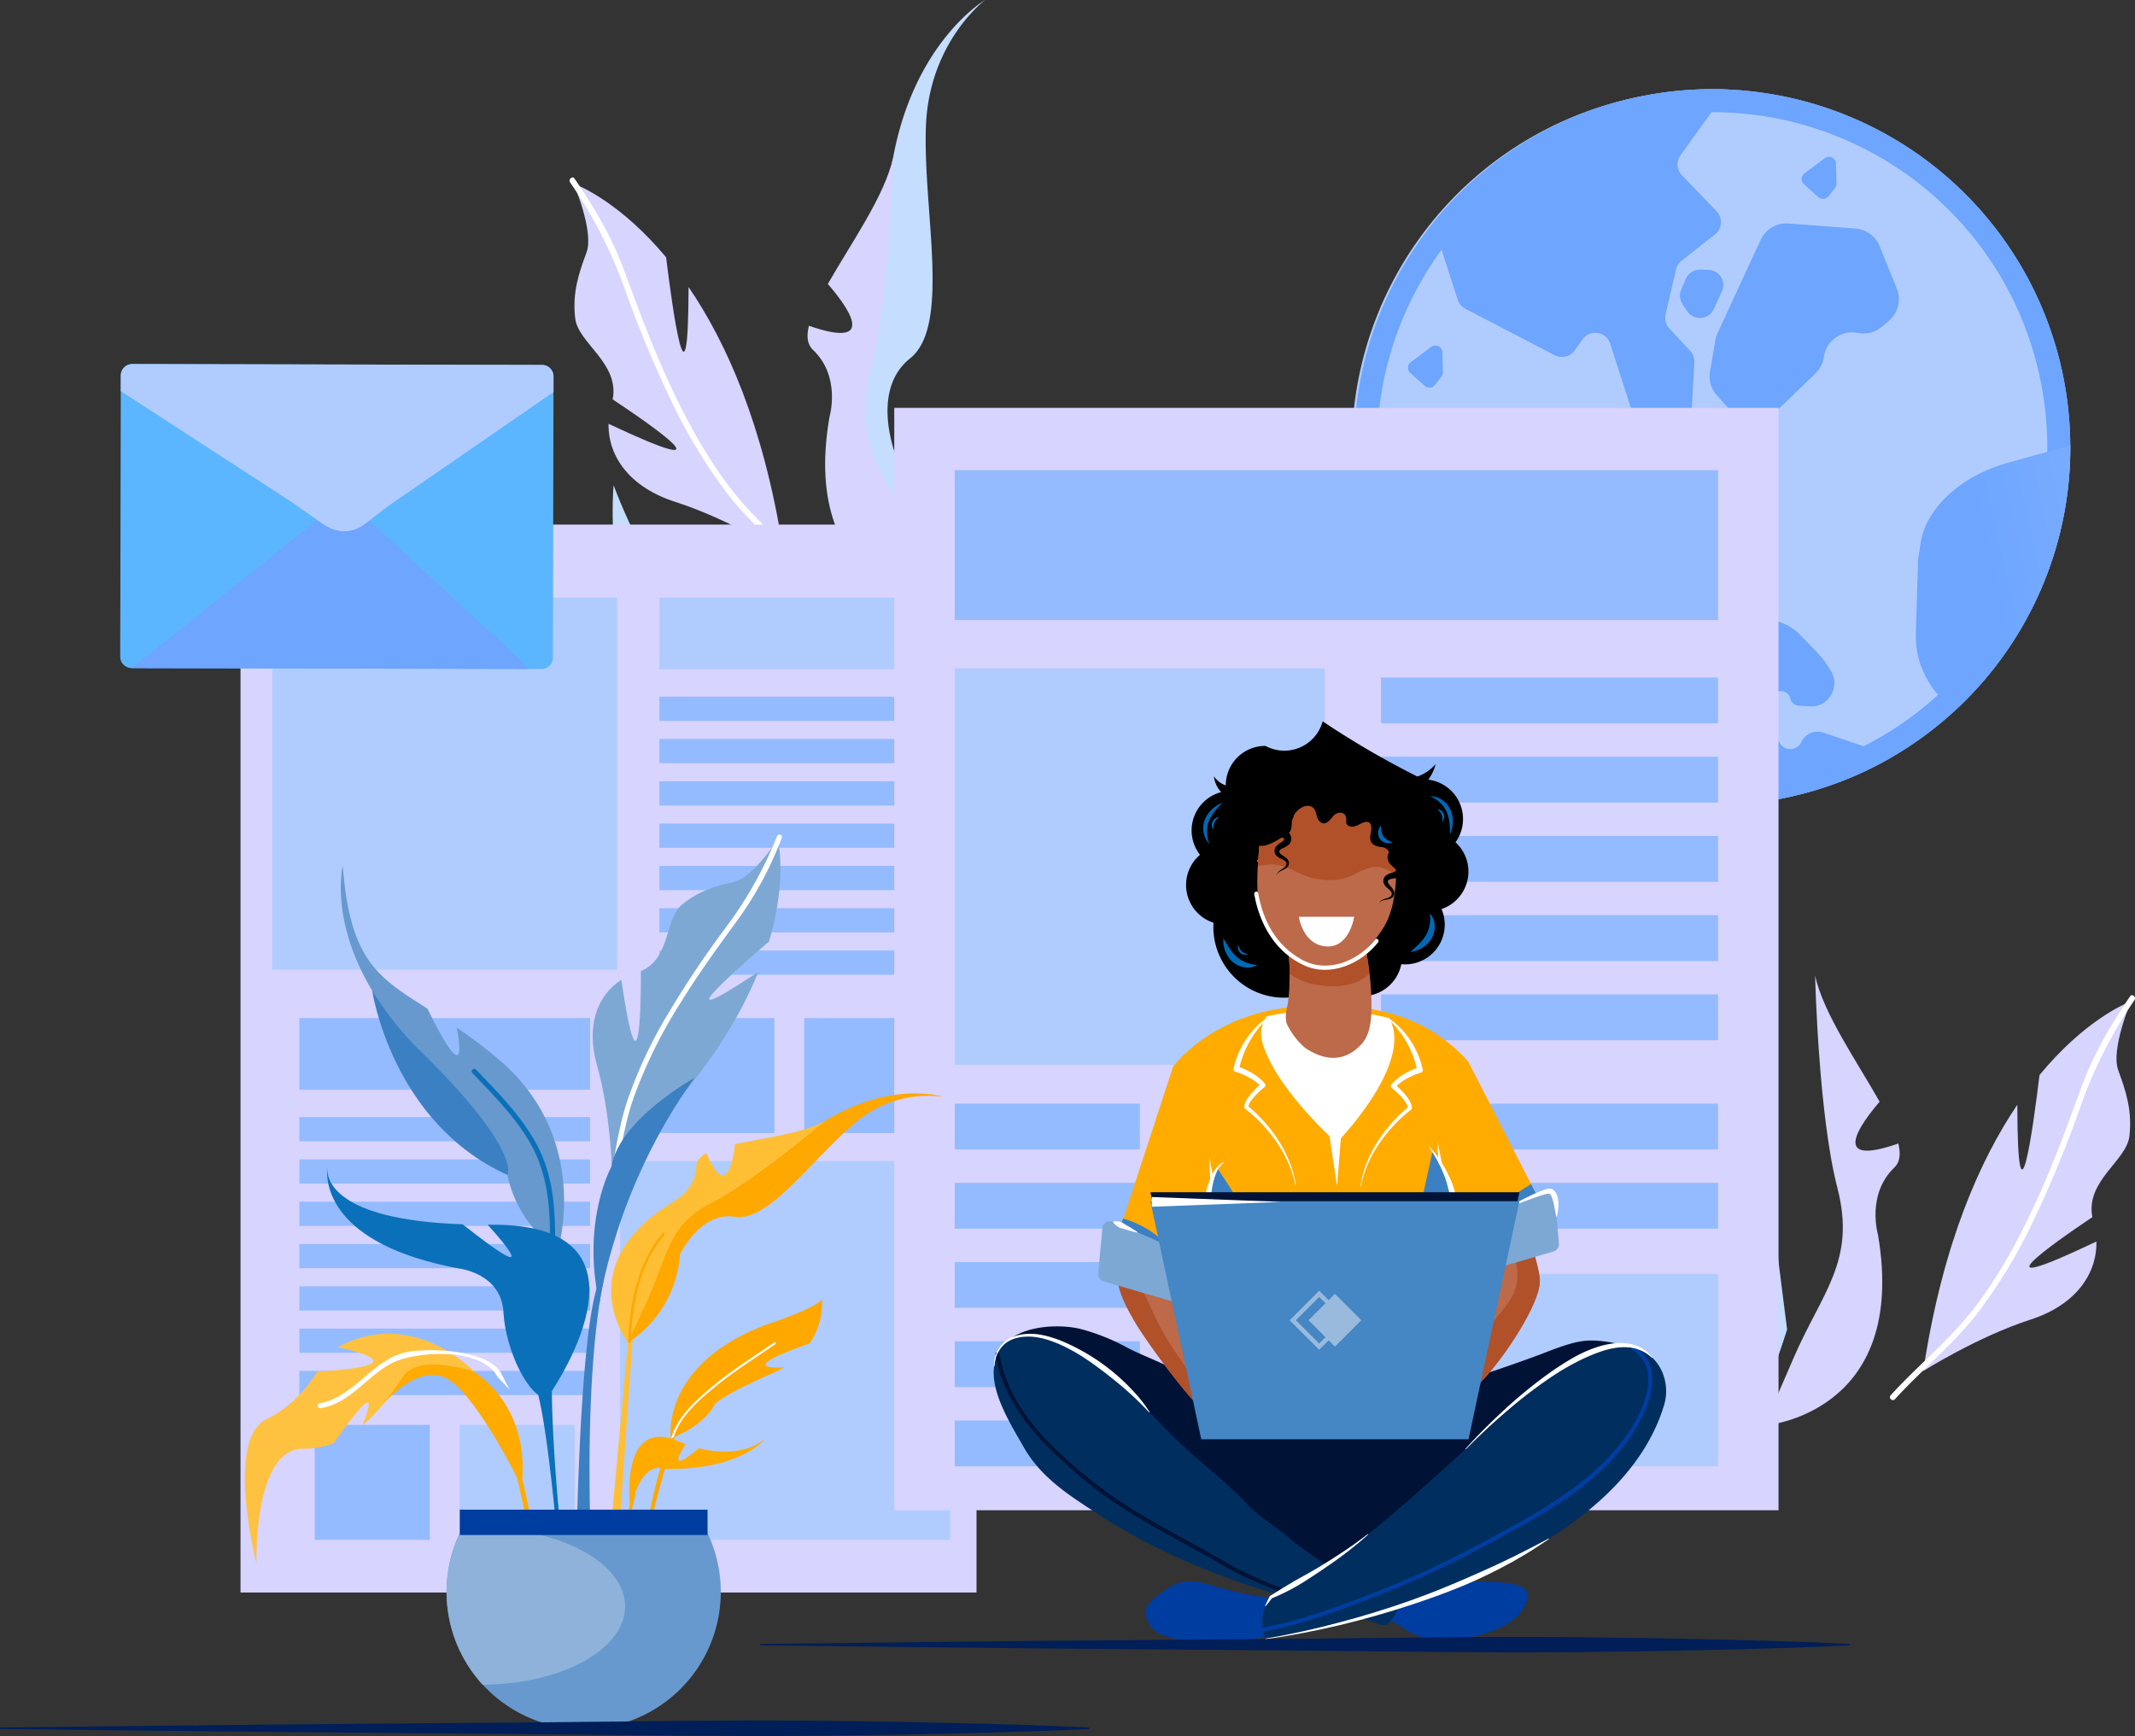 <svg xmlns="http://www.w3.org/2000/svg" xmlns:xlink="http://www.w3.org/1999/xlink" width="537.893" height="437.414" viewBox="0 0 537.893 437.414"><rect x="0" y="0" width="537.893" height="437.414" fill="#333333" stroke="none"/><defs><linearGradient id="a" x1="0.132" y1="-6.64" x2="-0.676" y2="-6.118" gradientUnits="objectBoundingBox"><stop offset="0" stop-color="#b0ccff"/><stop offset="1" stop-color="#6da5ff"/></linearGradient><linearGradient id="b" x1="-1.132" y1="-122.095" x2="-17.739" y2="-113.207" xlink:href="#a"/><linearGradient id="c" x1="-2.736" y1="-121.46" x2="-11.696" y2="-113.098" xlink:href="#a"/><linearGradient id="d" x1="-5.964" y1="-109.324" x2="-22.571" y2="-100.435" xlink:href="#a"/><linearGradient id="e" x1="-8.453" y1="-132.275" x2="-25.06" y2="-123.387" xlink:href="#a"/><linearGradient id="f" x1="0.214" y1="-13.345" x2="-1.75" y2="-12.28" xlink:href="#a"/><linearGradient id="g" x1="-0.949" y1="-23.991" x2="-4.007" y2="-22.108" xlink:href="#a"/><linearGradient id="h" x1="-4.087" y1="-100.238" x2="-17.441" y2="-92.514" xlink:href="#a"/><linearGradient id="i" x1="-0.277" y1="-32.401" x2="-1.588" y2="-30.194" xlink:href="#a"/><linearGradient id="j" x1="-2.58" y1="-18.858" x2="-6.325" y2="-17.449" xlink:href="#a"/><linearGradient id="k" x1="-2.785" y1="-61.971" x2="-7.694" y2="-57.664" xlink:href="#a"/></defs><g transform="translate(-160.437 -29.99)"><path d="M405.59,180.469c13.682,4.393,27.361,12.973,27.361,12.973-.074-.471-.14-.938-.219-1.4-4.89-30.955-14.257-51.8-23.747-65.7-.06,34.375-4.025,5.806-5.656-7.481-11.128-13.35-21.225-17.753-23-18.438l-.276-.114s5.163,12.1,3.226,17.329-3.6,10.047-2.858,16.58c.7,6.272,11.213,11.247,9.449,20.446,10.175,6.755,30.861,21.155-1.039,6.15C388.675,169.044,394.2,176.827,405.59,180.469Z" transform="translate(-75.073 -24.039)" fill="#d7d4ff"/><path d="M510.313,183.129A44.126,44.126,0,0,0,498.37,145.55s-7.1-16.947,3.3-25.236,3.186-37.423,4.015-58.615S520.589,29.99,520.589,29.99,502.861,40.3,497.4,69.736s-5.917,44.72-5.917,44.72l-3.513,27.4S499.42,179.01,510.313,183.129Z" transform="translate(-111.963 0)" fill="#c5ddff"/><path d="M504.024,203.783l-7.362-16.855c-7.352-16.847-16.06-24.578-11.225-43.072,4.769-18.189,5.642-52.382,5.666-53.453-2.072,9.548-10.751,21.791-16.436,31.793,4.527,5.2,13.309,16.794-4.77,10.528-.634,2.6-.428,4.7,1.009,6.052,7.2,6.8,4.175,16.929,4.175,16.929C467.27,201.067,504.024,203.783,504.024,203.783Z" transform="translate(-105.668 -20.651)" fill="#d7d4ff"/><g transform="translate(303.933 74.7)"><path d="M379.708,98.208c5.065,7.391,9.3,14.516,12.435,22.955,3.592,9.676,7.109,19.29,11.47,28.657,4.369,9.383,9.326,18.59,15.687,26.788,6.33,8.157,14.453,14.571,21.418,22.139.638.694-.468,1.657-1.107.962-6.763-7.35-14.653-13.591-20.87-21.448A132.259,132.259,0,0,1,403.831,153.7a285.662,285.662,0,0,1-11.42-27.543A115.715,115.715,0,0,0,378.6,99.169c-.527-.768.573-1.74,1.107-.961Z" transform="translate(-378.461 -97.921)" fill="#fff"/></g><path d="M923.7,493.525c-13.529,4.393-27.056,12.973-27.056,12.973.073-.472.138-.938.217-1.4,4.835-30.955,14.1-51.8,23.483-65.7.059,34.375,3.981,5.806,5.593-7.481,11-13.35,20.989-17.753,22.742-18.438l.274-.114s-5.105,12.1-3.19,17.329,3.555,10.047,2.827,16.58c-.69,6.272-11.088,11.246-9.344,20.446-10.061,6.755-30.516,21.155,1.027,6.15C940.431,482.1,934.967,489.883,923.7,493.525Z" transform="translate(-251.664 -131.053)" fill="#d7d4ff"/><path d="M805.678,522.112a44.482,44.482,0,0,1,11.811-37.579s7.019-16.948-3.26-25.237-3.151-37.423-3.97-58.615-14.742-31.709-14.742-31.709,17.53,10.31,22.93,39.746,5.851,44.72,5.851,44.72l3.474,27.4S816.449,517.993,805.678,522.112Z" transform="translate(-217.093 -115.876)" fill="#c5ddff"/><path d="M835.833,516.839l7.28-16.855c7.271-16.847,15.881-24.578,11.1-43.072-4.716-18.189-5.58-52.382-5.6-53.453,2.049,9.548,10.631,21.79,16.253,31.793-4.477,5.2-13.161,16.794,4.716,10.528.627,2.6.423,4.7-1,6.052-7.122,6.8-4.129,16.929-4.129,16.929C872.177,514.123,835.833,516.839,835.833,516.839Z" transform="translate(-230.874 -127.665)" fill="#d7d4ff"/><g transform="translate(636.578 280.742)"><path d="M944.394,411.264c-5.009,7.391-9.2,14.516-12.3,22.955-3.552,9.676-7.03,19.29-11.342,28.657-4.32,9.383-9.221,18.59-15.512,26.788-6.259,8.157-14.293,14.571-21.18,22.139-.63.694.463,1.656,1.095.962,6.688-7.35,14.491-13.591,20.639-21.448a132.535,132.535,0,0,0,14.742-24.563,287.33,287.33,0,0,0,11.292-27.542,116.206,116.206,0,0,1,13.658-26.987c.521-.768-.566-1.74-1.094-.961Z" transform="translate(-883.874 -410.977)" fill="#fff"/></g><path d="M405.939,261.2s26.384,30.583,56.686,42.217c0,0-48.924-38.414-67.44-87.7C395.184,215.713,392.445,248.627,405.939,261.2Z" transform="translate(-80.167 -63.487)" fill="#c5ddff"/><g transform="translate(501.573 52.463)"><path d="M752.067,65.749a90.809,90.809,0,0,1,12.978-1.523h0q3.961-.177,7.872-.007a90.257,90.257,0,0,1,83.721,68.795q.532,2.2.964,4.439a90.3,90.3,0,0,1-27.526,83.313l-.441.4a89.6,89.6,0,0,1-36.921,20.241q-3.349.913-6.815,1.574A90.218,90.218,0,1,1,752.067,65.749Z" transform="translate(-678.751 -64.136)" fill="#b0ccff"/><path d="M686.063,170.2a84.076,84.076,0,0,1,6.955-52.664,84.821,84.821,0,0,1,16.891-23.485,84.014,84.014,0,0,1,43.245-22.6A85.422,85.422,0,0,1,765.3,70.019l.193-.009c2.389-.1,4.8-.1,7.175,0a83.758,83.758,0,0,1,26.523,5.515A84.264,84.264,0,0,1,851,134.378c.341,1.407.645,2.807.9,4.161a84.962,84.962,0,0,1,1.511,15.381A84.585,84.585,0,0,1,826.15,216.5l-.287.263-.137.126a83.794,83.794,0,0,1-34.536,18.928c-2.078.567-4.225,1.062-6.378,1.474a84.518,84.518,0,0,1-85.374-35.031,83.782,83.782,0,0,1-13.376-32.06Zm-5.7,1.087a90.194,90.194,0,0,0,105.533,71.7q3.467-.661,6.815-1.574a89.592,89.592,0,0,0,36.921-20.241l.441-.4A90.071,90.071,0,0,0,857.6,137.451q-.429-2.245-.964-4.439a90.257,90.257,0,0,0-83.721-68.795q-3.908-.168-7.872.007h0a90.809,90.809,0,0,0-12.978,1.523A89.785,89.785,0,0,0,705.848,89.91a90.1,90.1,0,0,0-25.481,81.375Z" transform="translate(-678.751 -64.136)" fill="url(#a)"/><g transform="translate(13.598)"><path d="M705.249,162.625l-5.128,3.83a1.766,1.766,0,0,0-.121,2.729l3.612,3.235a1.765,1.765,0,0,0,2.558-.215l1.637-2.051a1.766,1.766,0,0,0,.385-1.144L708.07,164A1.765,1.765,0,0,0,705.249,162.625Z" transform="translate(-699.412 -97.682)" fill="url(#b)"/><g transform="translate(6.296)"><path d="M745.614,259.661l2.885-.551a2.968,2.968,0,0,0,2.067-4.308c-1.26-2.366-2.9-5.111-3.923-5.544-1.215-.513-5.714-.725-8.66-.81A2.97,2.97,0,0,0,734.957,251l-.283,1.984a2.971,2.971,0,0,0,1.724,3.129l7.443,3.342A2.968,2.968,0,0,0,745.614,259.661Z" transform="translate(-717.752 -127.14)" fill="url(#c)"/><path d="M855.919,90.37l-5.127,3.83a1.765,1.765,0,0,0-.122,2.729l3.613,3.235a1.766,1.766,0,0,0,2.557-.214l1.636-2.051a1.758,1.758,0,0,0,.385-1.144l-.121-5.013A1.766,1.766,0,0,0,855.919,90.37Z" transform="translate(-757.213 -72.983)" fill="url(#d)"/><path d="M783.454,296.435l-5.128,3.83a1.765,1.765,0,0,0-.121,2.729l3.613,3.235a1.764,1.764,0,0,0,2.557-.214l1.637-2.051a1.767,1.767,0,0,0,.385-1.144l-.122-5.014A1.765,1.765,0,0,0,783.454,296.435Z" transform="translate(-732.441 -143.423)" fill="url(#e)"/><path d="M762.4,65.749a90.808,90.808,0,0,1,12.978-1.523h0q3.961-.177,7.872-.007L771.336,80.779a3.958,3.958,0,0,0,.362,5.055l8.712,9.046a3.956,3.956,0,0,1-.4,5.85l-8.415,6.64a3.956,3.956,0,0,0-1.4,2.21l-2.62,11.265a3.956,3.956,0,0,0,.958,3.592l5.232,5.62a3.958,3.958,0,0,1,1.054,2.915L774,147.706a3.956,3.956,0,0,1-3.209,3.667l-5.736,1.1a3.956,3.956,0,0,1-4.508-2.677l-6.915-21.531a3.957,3.957,0,0,0-6.991-1.084l-1.967,2.766a3.956,3.956,0,0,1-5.05,1.216l-22.5-11.709a3.957,3.957,0,0,1-1.94-2.3l-6.2-19.282a90.787,90.787,0,0,1,7.2-7.957A89.791,89.791,0,0,1,762.4,65.749Z" transform="translate(-708.978 -64.136)" fill="url(#f)"/><path d="M816.31,144.966l-1.344,7.88a7.188,7.188,0,0,0,1.747,6.02l3.885,4.31a7.188,7.188,0,0,0,10.327.363l10.584-10.2a7.191,7.191,0,0,0,2.1-3.967l.071-.42a7.187,7.187,0,0,1,8.294-5.877l.463.079a7.187,7.187,0,0,0,5.877-1.622l1.705-1.457a7.188,7.188,0,0,0,1.992-8.163l-4.31-10.635a7.187,7.187,0,0,0-6.121-4.467l-16.806-1.267a7.187,7.187,0,0,0-7.065,4.154L816.869,143.16A7.173,7.173,0,0,0,816.31,144.966Z" transform="translate(-745.174 -81.701)" fill="url(#g)"/><path d="M812.017,143.167l2.054-4.458a3.838,3.838,0,0,0-3.37-5.442l-2.055-.062a3.838,3.838,0,0,0-3.639,2.315l-1.184,2.743a3.839,3.839,0,0,0,.331,3.651l1.185,1.778A3.838,3.838,0,0,0,812.017,143.167Z" transform="translate(-741.292 -87.745)" fill="url(#h)"/><path d="M728.6,275.415l1.566,1.39a7.5,7.5,0,0,0,4.907,1.892l6.947.069a7.505,7.505,0,0,1,7.3,6.085l3.183,16.53a7.505,7.505,0,0,0,6.83,6.066l7.926.572a7.505,7.505,0,0,0,8.036-7.1h0a7.5,7.5,0,0,1,6.808-7.091l10.814-.994.032,0a3.8,3.8,0,0,1,3.852,2.485l1.755,4.666a3.081,3.081,0,0,0,5.686.194h0a4.432,4.432,0,0,1,5.45-2.36l17.7,5.973a89.811,89.811,0,0,1-21.906,9.191q-3.349.913-6.815,1.574a90.132,90.132,0,0,1-81.083-25.187c-.438-2.276-.889-4.607-1.335-6.909A7.5,7.5,0,0,1,728.6,275.415Z" transform="translate(-711.413 -135.702)" fill="url(#i)"/><path d="M921.3,244.885a90.614,90.614,0,0,1-17.718,22.492l-.725-.609c-6.077-5.068-9.274-11.73-9.055-18.876l.553-18.244a6.594,6.594,0,0,1,.072-.774l.591-3.781c1.387-8.875,10.159-16.929,22.052-20.238l15.652-4.36A89.847,89.847,0,0,1,921.3,244.885C916.64,253.252,928.729,231.578,921.3,244.885Z" transform="translate(-772.155 -110.748)" fill="url(#j)"/><path d="M833.79,285.23c-2.568.022-7.327.016-11.1.007a5.231,5.231,0,0,1-5.205-5.571l.009-.13a2.31,2.31,0,0,1,.968-1.736l7.457-5.3a2.611,2.611,0,0,0,1.07-2.509l-.022-.147a2.313,2.313,0,0,1,2.258-2.65l.134,0a12.505,12.505,0,0,1,9.127,3.784l3.958,4.067a26.533,26.533,0,0,1,3.93,5.183h0a5.912,5.912,0,0,1-.1,6.1l-.054.086a5.643,5.643,0,0,1-5.153,2.643l-2.882-.188a2.313,2.313,0,0,1-2.095-1.751l-.031-.125A2.312,2.312,0,0,0,833.79,285.23Z" transform="translate(-746.064 -133.547)" fill="url(#k)"/></g></g></g><g transform="translate(221.031 162.172)"><rect width="185.43" height="269.08" fill="#d7d4ff"/><rect width="86.934" height="93.728" transform="translate(7.983 18.405)" fill="#b0ccff"/><rect width="83.126" height="95.425" transform="translate(95.645 160.382)" fill="#b0ccff"/><rect width="73.242" height="18.057" transform="translate(105.529 18.405)" fill="#b0ccff"/><rect width="73.242" height="6.101" transform="translate(105.529 43.359)" fill="#94bbff"/><rect width="73.242" height="6.101" transform="translate(105.529 54.019)" fill="#94bbff"/><rect width="73.242" height="6.101" transform="translate(105.529 64.678)" fill="#94bbff"/><rect width="73.242" height="6.101" transform="translate(105.529 75.337)" fill="#94bbff"/><rect width="73.242" height="6.101" transform="translate(105.529 85.996)" fill="#94bbff"/><rect width="73.242" height="6.101" transform="translate(105.529 96.655)" fill="#94bbff"/><rect width="73.242" height="6.101" transform="translate(105.529 107.315)" fill="#94bbff"/><rect width="73.242" height="18.057" transform="translate(14.829 124.332)" fill="#94bbff"/><rect width="73.242" height="6.101" transform="translate(14.829 149.286)" fill="#94bbff"/><rect width="73.242" height="6.101" transform="translate(14.829 159.945)" fill="#94bbff"/><rect width="73.242" height="6.101" transform="translate(14.829 170.604)" fill="#94bbff"/><rect width="73.242" height="6.101" transform="translate(14.829 181.264)" fill="#94bbff"/><rect width="73.242" height="6.101" transform="translate(14.829 191.923)" fill="#94bbff"/><rect width="73.242" height="6.101" transform="translate(14.829 202.582)" fill="#94bbff"/><rect width="73.242" height="6.101" transform="translate(14.829 213.241)" fill="#94bbff"/><rect width="28.97" height="28.97" transform="translate(105.529 124.332)" fill="#94bbff"/><rect width="28.97" height="28.97" transform="translate(142.031 124.332)" fill="#94bbff"/><rect width="28.97" height="28.97" transform="translate(18.714 226.837)" fill="#94bbff"/><rect width="28.97" height="28.97" transform="translate(55.216 226.837)" fill="#b0ccff"/></g><g transform="translate(385.736 132.759)"><rect width="222.782" height="277.767" fill="#d7d4ff"/><rect width="192.316" height="37.77" transform="translate(15.233 15.697)" fill="#94bbff"/><rect width="93.27" height="99.912" transform="translate(15.233 65.638)" fill="#b0ccff"/><rect width="129.132" height="48.49" transform="translate(78.417 218.208)" fill="#b0ccff"/><rect width="84.914" height="11.55" transform="translate(122.635 67.948)" fill="#94bbff"/><rect width="84.914" height="11.551" transform="translate(122.635 87.907)" fill="#94bbff"/><rect width="84.914" height="11.551" transform="translate(122.635 107.867)" fill="#94bbff"/><rect width="84.914" height="11.55" transform="translate(122.635 127.826)" fill="#94bbff"/><rect width="84.914" height="11.55" transform="translate(122.635 147.785)" fill="#94bbff"/><rect width="46.635" height="11.55" transform="translate(15.233 175.311)" fill="#94bbff"/><rect width="46.635" height="11.55" transform="translate(15.233 195.27)" fill="#94bbff"/><rect width="129.132" height="11.55" transform="translate(78.417 175.311)" fill="#94bbff"/><rect width="129.132" height="11.55" transform="translate(78.417 195.27)" fill="#94bbff"/><rect width="46.635" height="11.55" transform="translate(15.233 215.229)" fill="#94bbff"/><rect width="46.635" height="11.55" transform="translate(15.233 235.189)" fill="#94bbff"/><rect width="46.635" height="11.55" transform="translate(15.233 255.148)" fill="#94bbff"/></g><g transform="translate(410.79 211.739)"><path d="M693.9,462.762l-.831,2.155-3.648,9.437-41.266,18.2-44.22-7.747-15.6-11.881,13.9-42.548s7.339-10.317,23.582-14.033a51.728,51.728,0,0,1,7.773-1.161c9.27-.686,16.811-.062,23.119,1.651a40.382,40.382,0,0,1,19.886,12.194l15.857,30.9Z" transform="translate(-557.06 -343.319)" fill="#ffab00"/><path d="M685.588,343.985a9.966,9.966,0,0,0-3.255-7.372,9.991,9.991,0,0,0-8.1-15.85h-.068a220.368,220.368,0,0,1-25.3-14.627,10,10,0,0,1-14.4,6.2,9.931,9.931,0,0,0-9.9,11.389,9.984,9.984,0,0,0-6.6,16.046,9.993,9.993,0,0,0,3.4,17.11,17.823,17.823,0,0,0,29.514,14.494,9.993,9.993,0,0,0,17.8-4.044c.306.028.617.048.936.048a10,10,0,0,0,9.2-13.938A10,10,0,0,0,685.588,343.985Zm-19.2,3.93a10.011,10.011,0,0,0-6.593,7.509c-.306-.028-.617-.048-.936-.048a9.976,9.976,0,0,1-15.98,0,6.563,6.563,0,0,1-9.245-4.04,9.973,9.973,0,0,0-1.3-10.095,9.845,9.845,0,0,0,3.4-8.986,8.8,8.8,0,0,1,13.116-6.107,9.989,9.989,0,0,1,15.365,3.492h.068a10.24,10.24,0,0,0-.068,1.128,9.965,9.965,0,0,0,3.255,7.372,9.976,9.976,0,0,0-1.093,9.782Z" transform="translate(-565.988 -306.136)"/><path d="M541.586,546.011c2.574-8.425,14.861-9.1,21.24-7.625A52.427,52.427,0,0,1,574.9,543.23c4.284,2.175,8.864,3.726,13.058,6.2a71.961,71.961,0,0,0,33.655,10.132c10.448.417,21.765-2.731,31.583-5.977,8.327-2.751,16.792-5.467,25.049-8.542,3.819-1.42,8.67-3.559,12.755-3.7,4.941-.17,16.444,1.969,16.164,7.169-.779,14.492-25.317,26.129-36.147,32.436-6.839,3.979-13.769,7.841-20.6,11.842a38.232,38.232,0,0,1-15.6,5.515c-10.814,1.041-22.266-3.838-31.421-9.162-11.276-6.553-20.983-15.353-31.6-22.988C567.531,563.094,563.027,561.013,541.586,546.011Z" transform="translate(-541.081 -385.317)" fill="#001336"/><path d="M621.589,490.094c-.084-2.858.842-5.526,1.36-8.257.69-3.652,1.755-4.753,1.755-4.753s7.437,10.658,6.939,12.73C631.156,491.823,624.58,493.038,621.589,490.094Z" transform="translate(-568.427 -364.572)" fill="#3b80c2"/><path d="M702.81,490.537c-.069-2.315,3.528-17.607,3.963-19.822h0c2.96,3.524,6.292,12.17,6.326,14.159.041,2.34-.781,1.948-3.254,2.425C708.295,487.6,705.371,493.109,702.81,490.537Z" transform="translate(-596.193 -362.395)" fill="#3b80c2"/><path d="M662.225,450.2s-15.254-13.438-18.694-25.185a7.686,7.686,0,0,1,1.073-6.687,51.817,51.817,0,0,1,7.773-1.16c9.27-.686,16.811-.063,23.119,1.651C681.82,430.175,662.225,450.2,662.225,450.2Z" transform="translate(-575.814 -343.996)" fill="#fff"/><path d="M720.135,541.262c-1.726,1.152-3.592,2.7-5.537,3.783a11.487,11.487,0,0,1-2.186.965,10.062,10.062,0,0,1,.879-2.5c.842-1.9,2.19-4.576,3.605-7.308,2.559-4.963,5.337-10.127,5.691-11.283.7-2.271-.625-9.926-.374-12.294.477-4.5,4.655-2.574,7.992-6.3,1.348-1.512,2.841-3.033,4.394-4.631.273,3.979,2.063,7.868,2.458,11.839C737.667,519.87,724.933,538.069,720.135,541.262Z" transform="translate(-599.475 -372.985)" fill="#bc6a4a"/><path d="M610.679,541.951c-.3,2.236-.819,4.416-1.134,6.643a26.122,26.122,0,0,0-.265,2.937v.155c-.041-.032-.077-.068-.117-.1-3.989-3.461-13.586-16.688-16.187-21.04-1.843-3.087-5-8.555-4.6-12.244a25.952,25.952,0,0,1,5.392,2.878,13.839,13.839,0,0,0,2.808,1.389c2.126.7,6.657.833,8.059,2.677C605.911,526.934,610.938,540.029,610.679,541.951Z" transform="translate(-557.063 -378.661)" fill="#bc6a4a"/><path d="M691.276,645.3c2.049.311,3.627,1.925,5.382,2.889a19.787,19.787,0,0,0,11.468,1.8c6.218-.664,15.842-2.835,18.067-9.663.016-.05.033-.1.048-.152,1.068-3.542-2.691-4.009-5.359-4.383a75.142,75.142,0,0,0-16.617.178c-3.112.306-6.1.819-9.194,1.147C691.547,637.482,688.632,637.887,691.276,645.3Z" transform="translate(-591.9 -418.693)" fill="#003da1"/><path d="M635.254,638.584c-5.111,1.639-9.874.227-15.025-.91-3.183-.7-6.139-2.106-9.388-2.276-3.628-.185-5.617,1.11-8.457,3.276-2.892,2.212-4.468,3.827-2.65,7.179l.01.018a6.742,6.742,0,0,0,2.84,2.785,18.522,18.522,0,0,0,7.342,1.56c.692.039,1.387.068,2.077.1,6.632.1,13.007.1,19.782-1.353a10.339,10.339,0,0,0,1.727-.866,10.147,10.147,0,0,0,1.638-1.287,7.072,7.072,0,0,0,1.184-1.308C637.615,643.643,637.63,641.356,635.254,638.584Z" transform="translate(-560.692 -418.683)" fill="#003da1"/><path d="M720.515,541.262c-1.726,1.152-3.592,2.7-5.536,3.783a2.88,2.88,0,0,1-1.306-1.538c-.684-2.049,1.4-4.84,3.605-7.308,1.365-1.539,2.777-2.954,3.589-3.989,1.971-2.509,3.186-5.463,5-8.022,1.611-2.281,3.752-4.4,4.967-6.949,1.444-3.043,1.189-7.489-.245-10.913,1.348-1.512,2.841-3.033,4.394-4.631.274,3.979,2.063,7.868,2.458,11.839C738.054,519.87,725.314,538.069,720.515,541.262Z" transform="translate(-599.861 -372.985)" fill="#b0512a"/><path d="M609.975,550.916a1.3,1.3,0,0,1-.7.615.637.637,0,0,1-.117.05c-3.989-3.46-13.587-16.688-16.187-21.04-1.843-3.087-5-8.555-4.6-12.243a25.915,25.915,0,0,1,5.391,2.878,16.818,16.818,0,0,1,1.435,2.13c.925,1.84,1.712,3.752,2.591,5.569a68.244,68.244,0,0,0,5.887,9.913,65.679,65.679,0,0,1,5.873,9.807A3.562,3.562,0,0,1,609.975,550.916Z" transform="translate(-557.06 -378.66)" fill="#b0512a"/><path d="M740.587,486.148l-.831,2.154a71.176,71.176,0,0,0-6.513,3.031c-2.6,1.648-6.319,2.637-8.332,4.976a46.161,46.161,0,0,1,14.224-12.989Z" transform="translate(-603.748 -366.704)" fill="#3b80c2"/><path d="M603.025,509.3c-1.11-1.88-3.355-3.237-5.032-4.594-2.167-1.749-4.312-3.915-6.68-5.119a3.767,3.767,0,0,0-2.723-.319c.4-.929.792-1.852,1.184-2.781a27.053,27.053,0,0,1,4.6,1.835C597.908,500.184,601.883,502.926,603.025,509.3Z" transform="translate(-557.149 -371.206)" fill="#3b80c2"/><path d="M674.2,407.625c-.077,2.914-.51,6.179-2.6,8.392-4.564,4.835-9.7,3.771-14.089.829a18.274,18.274,0,0,1-4.666-6.175c-.537-1.767.073-3.615.342-5.372a39.475,39.475,0,0,0,.364-5.032c.019-.71.028-1.425.028-2.14a36.225,36.225,0,0,0-.888-8.62c19.191.674,19.183-2.153,20.127,2.586.164.843.3,1.689.428,2.536q.259,1.715.468,3.452A66.178,66.178,0,0,1,674.2,407.625Z" transform="translate(-579.04 -334.556)" fill="#bc6a4a"/><path d="M673.738,398.077a5.54,5.54,0,0,1-.614.6c-3.733,3.128-9.634,3-14.043,1.981a13.885,13.885,0,0,1-5.473-2.531,36.223,36.223,0,0,0-.889-8.619c19.191.674,19.183-2.154,20.127,2.586.164.842.3,1.689.428,2.536Q673.532,396.337,673.738,398.077Z" transform="translate(-579.07 -334.555)" fill="#b0512a"/><path d="M623.8,598.5c-2.908-2.123-5.8-3.861-8.542-6.26-3.362-2.947-7.392-5.138-10.481-8.425-5.982-6.363-13.106-11.429-19.228-17.644-7.225-7.332-15.194-15.945-24.074-21.167-7.007-4.119-18.87-7.515-20.544,3.979-.958,6.575,4.3,14.831,7.454,20.375,4.514,7.945,11.985,12.483,19.407,17.3,12.708,8.255,27.043,14.339,41.55,18.924,7.47,2.361,15.164,4.138,22.662,6.4,1.6.482,3.177,1.053,4.782,1.542a8.873,8.873,0,0,0,2.037.7c1.692,0,1.077-.2,1.989-1.145,3.029-3.133,2.575-7.754-1.464-9.568C636.928,602.419,634.1,602.273,623.8,598.5Z" transform="translate(-540.818 -386.467)" fill="#002e5f"/><path d="M676.692,354.3c-.2,4.632-.915,9.325-3.251,13.036a30.621,30.621,0,0,1-2.773,3.745c-4.1,4.726-9.932,8.364-15.836,5.513a25.635,25.635,0,0,1-9.3-7.572,17.818,17.818,0,0,1-3.638-9.1,57.89,57.89,0,0,1-.036-8.242c.178-3.2.51-6.378.733-9.516a89.529,89.529,0,0,1,10.632-6.224c9.807-4.731,15.23-3.771,19.588-.164a11.353,11.353,0,0,1,3.621,7.185,27.4,27.4,0,0,1,.31,4.033C676.76,349.309,676.806,351.8,676.692,354.3Z" transform="translate(-575.312 -315.227)" fill="#bc6a4a"/><path d="M676.761,355.856a7.209,7.209,0,0,0-4.329-2.354c-3.447-.468-6.07,2.4-9.234,2.969a17.269,17.269,0,0,1-8.378-.451c-3.283-1.106-5.774-3.024-9.306-3.187a20.742,20.742,0,0,0-3.588.409c.178-3.2.511-6.378.732-9.516a89.626,89.626,0,0,1,10.633-6.224,41.881,41.881,0,0,1,8.378-.036c4.329.392,8.765.915,12.23,3.821a11.458,11.458,0,0,1,2.6,3.237,27.315,27.315,0,0,1,.31,4.034C676.828,350.861,676.874,353.348,676.761,355.856Z" transform="translate(-575.38 -316.78)" fill="#b0512a"/><g transform="translate(65.638 42.903)"><path d="M640.555,371.965c1.324,7.648,5.4,14.791,12.8,18.044,6.553,2.876,14.2-.6,18.407-5.9.406-.511-.315-1.242-.724-.725-4.3,5.426-11.963,8.64-18.425,5.124-6.482-3.526-9.855-9.777-11.074-16.813-.117-.648-1.1-.373-.987.273Z" transform="translate(-640.547 -371.322)" fill="#fff"/></g><g transform="translate(0.447 158.908)"><path d="M541.5,548.225c2.153,13.458,12.362,23.2,22.316,31.546,10.67,8.943,23.4,14.786,35.348,21.766,6.825,3.99,14.287,6.394,21.543,9.445.606.255.871-.735.272-.988-3.96-1.664-8.01-3.1-11.981-4.743a107.616,107.616,0,0,1-12.112-6.214c-7.339-4.171-14.876-8-22.008-12.527a116,116,0,0,1-19.808-16c-6.1-6.114-11.2-13.9-12.583-22.557-.1-.65-1.091-.373-.988.273Z" transform="translate(-541.498 -547.577)" fill="#001336"/></g><path d="M644.406,618.995s86.52-13.2,100.412-58.743a12.207,12.207,0,0,0-.819-9.324c-1.811-3.383-5.667-6.659-13.864-5.7-15.828,1.859-54.94,50.669-84.338,63.259C645.8,608.491,642.09,612.183,644.406,618.995Z" transform="translate(-575.968 -387.809)" fill="#002e5f"/><g transform="translate(67.457 157.421)"><path d="M643.959,617.251c9.639-1.776,19.131-5.407,28.26-8.908a241.828,241.828,0,0,0,27.7-12.872c14.772-7.926,31.672-16.655,39.364-32.43,2.885-5.918,4.466-13.533-2-17.641-.558-.352-1.073.531-.517.885,6.7,4.26,3.733,12.577.609,18.192-3.883,6.98-9.8,12.472-16.2,17.139-6.949,5.068-14.595,9.127-22.164,13.18a238.692,238.692,0,0,1-26.67,12.4c-9.254,3.569-18.887,7.261-28.67,9.064-.647.117-.373,1.107.273.987Z" transform="translate(-643.312 -545.318)" fill="#003da1"/></g><path d="M637.571,345.014c.907-.9,1.287-1.3,2.612-1.17,2.126.22,4.553-1.575,6.319-2.583a3.559,3.559,0,0,0,1.2-.937c.751-1.062.262-2.537.807-3.744a5.05,5.05,0,0,1,2.709-2.612,2.417,2.417,0,0,1,1.809-.047c1.68.717,1.079,2.763,2.211,3.807,1.39,1.281,2.519-.336,3.393-1.358,1.116-1.308,3.31-1.252,3.3.856a3.072,3.072,0,0,0,.022.979,1.17,1.17,0,0,0,.694.672c1.148.468,2.165-.271,3.179-.721,2.585-1.149,2.637.972,2.247,2.663-.475,2.062.438,3.03,2.542,3.33a2.459,2.459,0,0,1,1.762.75c.549.735.469,1.656,1.416,2.144a2.748,2.748,0,0,0,1.453.222,5.928,5.928,0,0,0,5.579-6.258c0-.026,0-.052-.005-.078-.3-2.987-2.323-5.683-4.191-7.91-3.385-4.038-7.167-6.066-12.154-7.631-5.315-1.669-10.876-.022-15.8,2.09-3.714,1.593-6.522,4.656-9.547,7.3a10.042,10.042,0,0,0-2.735,3.745c-.536,1.162-1.275,1.843-1.107,3.243Z" transform="translate(-573.103 -312.483)"/><path d="M657.65,380.957h13.925s-1.17,7.927-7.091,7.468S657.65,380.957,657.65,380.957Z" transform="translate(-580.756 -331.712)" fill="#fff"/><g transform="translate(55.459 13.837)"><path d="M630.118,333.1a1.364,1.364,0,0,1-.211-.047c-.059-.015-.109-.032-.157-.048-.1-.033-.2-.066-.284-.1-.184-.07-.351-.155-.523-.234a7.53,7.53,0,0,1-.936-.569,6.991,6.991,0,0,1-1.507-1.448,4.706,4.706,0,0,1-.292-.413,3.853,3.853,0,0,1-.259-.423l-.227-.431c-.065-.148-.124-.3-.184-.444a7.487,7.487,0,0,1-.286-.89c-.074-.3-.117-.6-.171-.891.192.234.365.468.563.684a6.668,6.668,0,0,0,.621.591l.323.262.343.224a2.666,2.666,0,0,0,.351.2,3.324,3.324,0,0,0,.352.17,4.721,4.721,0,0,0,1.439.376,4.551,4.551,0,0,0,.7.016,3.258,3.258,0,0,0,.324-.039.886.886,0,0,0,.144-.032.182.182,0,0,0,.059-.02c.015-.007.042-.014.006-.026Z" transform="translate(-625.082 -327.16)"/></g><g transform="translate(105.295 10.751)"><path d="M700.8,326.032c0,.008.037,0,.065,0s.061-.009.091-.015c.064-.013.128-.025.2-.043.134-.03.269-.068.406-.107.274-.08.548-.173.819-.275a11.7,11.7,0,0,0,1.611-.756,10.113,10.113,0,0,0,1.509-1.03,9.792,9.792,0,0,0,1.343-1.335,10.274,10.274,0,0,1-.635,1.872,11.416,11.416,0,0,1-1,1.78,13.7,13.7,0,0,1-1.3,1.638c-.24.259-.489.514-.754.759-.134.117-.267.246-.41.365-.068.061-.145.117-.22.182-.036.029-.074.059-.117.091a1.5,1.5,0,0,1-.146.1Z" transform="translate(-700.801 -322.471)"/></g><g transform="translate(110.001 18.85)"><path d="M707.952,334.777a5.443,5.443,0,0,1,2.99.969,5.993,5.993,0,0,1,2.09,2.489,7.091,7.091,0,0,1,.478,1.563,7.292,7.292,0,0,1,.093.8,6.77,6.77,0,0,1,.012.8,8.264,8.264,0,0,1-.694,3.042,28.819,28.819,0,0,0-.162-3.012,11.656,11.656,0,0,0-.261-1.42,8.721,8.721,0,0,0-.461-1.331,7.1,7.1,0,0,0-1.626-2.267A9.393,9.393,0,0,0,707.952,334.777Z" transform="translate(-707.952 -334.777)" fill="#0069b6"/></g><g transform="translate(111.724 22.142)"><path d="M710.569,339.778a1.756,1.756,0,0,1,.977.337,1.838,1.838,0,0,1,.661.858,1.988,1.988,0,0,1,.084,1.073,2.736,2.736,0,0,1-.157.5,3.145,3.145,0,0,1-.271.437,4.857,4.857,0,0,1,.012-.5c-.009-.16,0-.316-.011-.468a2.912,2.912,0,0,0-.166-.847A3.3,3.3,0,0,0,710.569,339.778Z" transform="translate(-710.569 -339.778)" fill="#0069b6"/></g><g transform="translate(52.79 20.495)"><path d="M622.56,347.627a5.449,5.449,0,0,1-1.429-2.8,5.988,5.988,0,0,1,.282-3.238,7.036,7.036,0,0,1,.766-1.443,7.387,7.387,0,0,1,.5-.634,6.636,6.636,0,0,1,.557-.575,8.244,8.244,0,0,1,2.644-1.663,28.563,28.563,0,0,0-2.015,2.244,11.614,11.614,0,0,0-.819,1.187,8.793,8.793,0,0,0-.616,1.268,7.131,7.131,0,0,0-.453,2.753A9.44,9.44,0,0,0,622.56,347.627Z" transform="translate(-621.026 -337.275)" fill="#0069b6"/></g><g transform="translate(54.948 24.118)"><path d="M624.785,345.961a1.754,1.754,0,0,1-.453-.929,1.845,1.845,0,0,1,.138-1.075,1.987,1.987,0,0,1,.7-.819,2.733,2.733,0,0,1,.468-.241,3.04,3.04,0,0,1,.5-.117c-.114.12-.235.236-.361.344-.107.116-.227.22-.323.337a2.876,2.876,0,0,0-.482.716A3.3,3.3,0,0,0,624.785,345.961Z" transform="translate(-624.305 -342.781)" fill="#0069b6"/></g><g transform="translate(57.849 54.709)"><path d="M637.293,395.973a5.024,5.024,0,0,1-3.172.576,5.862,5.862,0,0,1-3.067-1.39,6.529,6.529,0,0,1-1.534-1.99c-.059-.124-.127-.243-.18-.37l-.151-.38a7.164,7.164,0,0,1-.451-3.16c.567.908,1.053,1.781,1.6,2.575a13.761,13.761,0,0,0,.846,1.123,9.66,9.66,0,0,0,.947.967,7.7,7.7,0,0,0,2.3,1.379A11.436,11.436,0,0,0,637.293,395.973Z" transform="translate(-628.713 -389.26)" fill="#0069b6"/></g><g transform="translate(105.009 48.397)"><path d="M705.277,379.67a5.023,5.023,0,0,1,1.183,3,5.862,5.862,0,0,1-.766,3.276,6.531,6.531,0,0,1-1.651,1.891c-.11.084-.214.173-.328.249l-.343.224a7.177,7.177,0,0,1-3.006,1.053c.779-.734,1.542-1.376,2.21-2.068a13.93,13.93,0,0,0,.937-1.053,9.684,9.684,0,0,0,.763-1.118,7.7,7.7,0,0,0,.9-2.521A11.4,11.4,0,0,0,705.277,379.67Z" transform="translate(-700.366 -379.67)" fill="#0069b6"/></g><g transform="translate(61.507 56.347)"><path d="M636.848,394.114a1.749,1.749,0,0,1-1.029.1,1.842,1.842,0,0,1-.959-.5,1.992,1.992,0,0,1-.525-.937,2.786,2.786,0,0,1-.066-.517,3.163,3.163,0,0,1,.065-.51q.111.224.2.457c.074.143.128.29.2.42a2.909,2.909,0,0,0,.5.7A3.3,3.3,0,0,0,636.848,394.114Z" transform="translate(-634.27 -391.749)" fill="#0069b6"/></g><g transform="translate(96.854 26.273)"><path d="M688.661,346.054a13.407,13.407,0,0,0,.186,1.528,3.214,3.214,0,0,0,.462,1.188,2.887,2.887,0,0,0,.937.842c.4.248.865.45,1.371.709a2.923,2.923,0,0,1-1.686.088,2.523,2.523,0,0,1-1.521-1.029,2.646,2.646,0,0,1-.413-1.774A2.8,2.8,0,0,1,688.661,346.054Z" transform="translate(-687.977 -346.054)" fill="#0069b6"/></g><g transform="translate(70.162 23.342)"><path d="M652.852,341.763a3.053,3.053,0,0,1-.138.754c-.045.124-.095.246-.149.364a3.016,3.016,0,0,1-.63.806c-.075.068-.142.117-.215.172a2.394,2.394,0,0,1-.211.149,12.855,12.855,0,0,1-1.287.674l-.2.107c-.021.015-.044.028-.067.042l-.034.02-.015.013a.169.169,0,0,1-.038.018h-.018a.008.008,0,0,0,0-.008.031.031,0,0,0-.012-.022c0-.013-.034,0-.041-.013s-.009,0-.018.022.018.026.022.04a.092.092,0,0,0,.036.054,4.986,4.986,0,0,0,.9.673,5.956,5.956,0,0,1,.663.5l.174.163c.059.062.117.134.174.2a2.5,2.5,0,0,1,.307.483,2.087,2.087,0,0,1,.157,1.183,1.62,1.62,0,0,1-.062.29,2.852,2.852,0,0,1-.116.28,1.288,1.288,0,0,1-.147.249,1.7,1.7,0,0,1-.167.221,4.259,4.259,0,0,1-1.375.912,3.956,3.956,0,0,0-.946.55.526.526,0,0,0-.163.27.594.594,0,0,0,.006.332,1.909,1.909,0,0,0,.737.733,7.752,7.752,0,0,1,1.152.858,1.722,1.722,0,0,1,.441.711,1.419,1.419,0,0,1-.428,1.522,2.885,2.885,0,0,1-.6.413c-.411.221-.827.386-1.2.618a1.358,1.358,0,0,0-.727,1.037,1.448,1.448,0,0,1,.615-1.189c.359-.3.76-.524,1.113-.783a1.523,1.523,0,0,0,.692-.9.942.942,0,0,0-.08-.49,1.025,1.025,0,0,0-.328-.381,7.393,7.393,0,0,0-1.12-.6,4.727,4.727,0,0,1-.651-.379,2.145,2.145,0,0,1-.617-.652,1.769,1.769,0,0,1-.214-.981,1.453,1.453,0,0,1,.031-.257c.023-.084.049-.169.077-.253a1.132,1.132,0,0,1,.11-.234,1.834,1.834,0,0,1,.134-.215,4.748,4.748,0,0,1,1.229-1.032,2.834,2.834,0,0,0,.8-.668c.036-.091.051-.124.03-.185a.227.227,0,0,0-.059-.13,2.847,2.847,0,0,0-.686-.417,6.767,6.767,0,0,1-1.373-.788,3.246,3.246,0,0,1-.4-.4,2.255,2.255,0,0,1-.331-.573,2.434,2.434,0,0,1-.132-1.343c.028-.117.063-.227.1-.341l.062-.167c.024-.051.051-.1.078-.149.055-.1.117-.194.174-.288a2.042,2.042,0,0,1,.19-.234l.1-.117.1-.09.192-.174c.117-.1.245-.193.359-.276.45-.315.833-.541,1.029-.725a.3.3,0,0,0,.055-.06c.012-.016.038-.036.041-.048s.025-.042-.009-.027c-.01,0-.009.012-.02.022a.094.094,0,0,0-.034.045c-.008.036-.043.055-.033.089Z" transform="translate(-647.421 -341.601)"/></g><g transform="translate(97.112 31.329)"><path d="M696.582,354.672a3.053,3.053,0,0,1-.337.688c-.076.107-.158.212-.242.31a3.04,3.04,0,0,1-.827.6c-.09.045-.168.072-.253.108a2.489,2.489,0,0,1-.243.088,12.889,12.889,0,0,1-1.42.3l-.22.049c-.025.008-.051.016-.076.022l-.037.009-.018.008a.186.186,0,0,1-.042.009h0l-.01-.007a.01.01,0,0,0,.006-.007.027.027,0,0,0,0-.024c.009-.011-.032-.012-.036-.023s-.011,0-.022.016.01.03.011.045a.1.1,0,0,0,.02.062,4.927,4.927,0,0,0,.683.89,6.049,6.049,0,0,1,.5.661l.124.2c.04.076.077.161.117.241a2.51,2.51,0,0,1,.165.549,2.092,2.092,0,0,1-.169,1.182,1.624,1.624,0,0,1-.138.262c-.059.082-.116.163-.184.24a1.267,1.267,0,0,1-.208.2,1.815,1.815,0,0,1-.221.167,4.265,4.265,0,0,1-1.572.505,3.938,3.938,0,0,0-1.06.274.584.584,0,0,0-.234.217.6.6,0,0,0-.084.322,1.92,1.92,0,0,0,.512.9,7.784,7.784,0,0,1,.878,1.138,1.71,1.71,0,0,1,.234.8,1.421,1.421,0,0,1-.819,1.345,2.934,2.934,0,0,1-.689.234c-.455.1-.9.147-1.325.268a1.355,1.355,0,0,0-.979.8,1.446,1.446,0,0,1,.914-.977c.426-.189.873-.3,1.287-.452a1.521,1.521,0,0,0,.91-.68.931.931,0,0,0,.056-.492,1.022,1.022,0,0,0-.213-.457,7.425,7.425,0,0,0-.914-.883,4.742,4.742,0,0,1-.525-.54,2.16,2.16,0,0,1-.418-.794,1.767,1.767,0,0,1,.06-1,1.492,1.492,0,0,1,.1-.234c.046-.075.094-.149.144-.222a1.13,1.13,0,0,1,.17-.194,1.91,1.91,0,0,1,.188-.17,4.732,4.732,0,0,1,1.464-.659,2.825,2.825,0,0,0,.952-.426c.06-.077.083-.105.08-.169a.24.24,0,0,0-.022-.142,2.844,2.844,0,0,0-.546-.585,6.737,6.737,0,0,1-1.108-1.129,3.2,3.2,0,0,1-.274-.5,2.232,2.232,0,0,1-.164-.641,2.426,2.426,0,0,1,.234-1.329,2.81,2.81,0,0,1,.19-.3l.1-.145a1.147,1.147,0,0,1,.116-.117c.08-.08.162-.157.246-.234a1.641,1.641,0,0,1,.244-.171l.126-.08.116-.061.234-.116c.144-.063.288-.117.42-.168.519-.182.948-.3,1.189-.421a.284.284,0,0,0,.069-.042.475.475,0,0,0,.053-.035c0-.019.036-.034,0-.03-.011,0-.011.01-.026.016a.1.1,0,0,0-.045.036c-.018.034-.056.041-.055.077Z" transform="translate(-688.368 -353.737)"/></g><g transform="translate(68.43 205.896)"><path d="M644.789,644.193c3.133-.494,6.247-1.124,9.346-1.8s6.182-1.437,9.245-2.255q9.2-2.423,18.169-5.6c2.979-1.076,5.943-2.195,8.862-3.421.737-.289,1.463-.6,2.192-.91s1.461-.61,2.182-.937c1.453-.629,2.908-1.245,4.349-1.9,5.8-2.541,11.448-5.394,17.056-8.392l.071.117c-2.62,1.8-5.295,3.546-8.074,5.1l-1.037.6-1.053.567-2.107,1.131c-1.424.714-2.841,1.447-4.285,2.121-.723.335-1.44.682-2.169,1.008l-2.19.958c-.728.324-1.474.6-2.211.908s-1.476.6-2.224.881l-2.237.84-2.249.806c-.748.274-1.5.531-2.255.788s-1.5.523-2.263.766q-9.067,3.008-18.357,5.234-4.644,1.1-9.329,1.99c-3.124.593-6.256,1.134-9.411,1.539Z" transform="translate(-644.789 -618.97)" fill="#fff"/></g><g transform="translate(118.855 156.639)"><path d="M721.4,570.82c1.579-1.766,3.219-3.474,4.894-5.149s3.383-3.319,5.13-4.922a118.547,118.547,0,0,1,11.042-8.993c1.94-1.38,3.94-2.684,6.022-3.873a32.475,32.475,0,0,1,6.609-2.891,21.889,21.889,0,0,1,3.571-.755,13.99,13.99,0,0,1,3.675.03,10.015,10.015,0,0,1,3.478,1.17,9.1,9.1,0,0,1,2.718,2.369l-.1.091a9.813,9.813,0,0,0-6.2-2.681,14.208,14.208,0,0,0-3.393.207,21.628,21.628,0,0,0-3.33.864,45.746,45.746,0,0,0-6.377,2.779,63.694,63.694,0,0,0-6.047,3.586,117.515,117.515,0,0,0-11.208,8.606q-5.388,4.594-10.375,9.654Z" transform="translate(-721.404 -544.13)" fill="#fff"/></g><path d="M581.869,499.255l-1.053,11.351a1.951,1.951,0,0,0,1.4,2.053L600.484,518a1.951,1.951,0,0,0,2.457-2.283l-2.177-10.155a1.952,1.952,0,0,0-1.131-1.381L584.6,497.642a1.952,1.952,0,0,0-2.727,1.613Z" transform="translate(-554.488 -371.543)" fill="#7da8d4"/><path d="M744.627,487.816l1.053,11.351a1.952,1.952,0,0,1-1.4,2.055l-18.272,5.339a1.952,1.952,0,0,1-2.458-2.283l2.178-10.155a1.951,1.951,0,0,1,1.13-1.381L741.9,486.2a1.952,1.952,0,0,1,2.727,1.611Z" transform="translate(-603.269 -367.634)" fill="#7da8d4"/><g transform="translate(129.665 117.738)"><path d="M737.829,489.681c1.322-.748,2.672-1.443,4.027-2.134s2.732-1.333,4.171-1.9c.357-.145.724-.278,1.1-.411l.291-.093a2.012,2.012,0,0,1,.327-.088l.2-.034h.219a1.838,1.838,0,0,1,.448.066,1.931,1.931,0,0,1,.751.444,2.639,2.639,0,0,1,.468.6,4.449,4.449,0,0,1,.446,1.235,8.978,8.978,0,0,1,.141,2.388,9.872,9.872,0,0,1-.4,2.3l-.136-.008c-.158-.76-.284-1.506-.421-2.238a18.064,18.064,0,0,0-.5-2.106,4.961,4.961,0,0,0-.362-.881,1.127,1.127,0,0,0-.408-.468c-.036-.006-.064-.036-.11-.036l-.064-.013h-.078a1.084,1.084,0,0,0-.234.032l-.259.048c-.351.076-.7.167-1.062.278-.711.213-1.422.46-2.13.715s-1.42.51-2.126.777c-1.421.521-2.826,1.083-4.24,1.638Z" transform="translate(-737.829 -485.024)" fill="#fff"/></g><g transform="translate(30.063 125.977)"><path d="M592.615,500.386c-.553-.117-1.093-.269-1.638-.414l-.809-.234-.8-.248c-.267-.084-.543-.145-.819-.213a2.767,2.767,0,0,1-.766-.326,3.929,3.929,0,0,1-1.287-1.227l.054-.125a3.935,3.935,0,0,1,1.772.1,2.752,2.752,0,0,1,.76.338c.234.153.469.314.713.451l.727.417.719.435c.477.3.952.593,1.418.914Z" transform="translate(-586.495 -497.542)" fill="#fff"/></g><g transform="translate(109.605 107.088)"><path d="M713.91,485.571l-.57-2.208c-.11-.361-.182-.725-.3-1.081s-.193-.718-.3-1.073-.195-.715-.3-1.071-.176-.719-.281-1.077-.18-.723-.288-1.08-.234-.71-.351-1.065-.27-.7-.4-1.046l-.207-.522c-.073-.172-.156-.341-.234-.511l-.462-1.029-.519-1c-.324-.682-.734-1.316-1.108-1.975l-.142-.246-.158-.234-.315-.468-.623-.955.106-.086c.494.585,1.012,1.148,1.478,1.755s.936,1.214,1.349,1.872a27.822,27.822,0,0,1,2.246,4.048,17.852,17.852,0,0,1,1.532,4.4c.031.193.068.384.095.578l.063.585c.038.388.059.781.063,1.17a9.1,9.1,0,0,1-.244,2.34Z" transform="translate(-707.35 -468.843)" fill="#fff"/></g><g transform="translate(111.761 105.67)"><path d="M710.626,466.688l1.128,5.531-.811.105Z" transform="translate(-710.626 -466.688)" fill="#fff"/></g><g transform="translate(53.263 111.056)"><path d="M622.04,486.869a7.487,7.487,0,0,1-.272-1.684,11.19,11.19,0,0,1,.018-1.68,13.006,13.006,0,0,1,.829-3.252,14.311,14.311,0,0,1,1.4-3.073,8.186,8.186,0,0,1,1.053-1.336,4.361,4.361,0,0,1,1.379-.971l.066.117a5.741,5.741,0,0,0-1.9,2.509,11.811,11.811,0,0,0-.548,1.5c-.161.507-.292,1.025-.4,1.547a15.754,15.754,0,0,0-.251,1.587,15.89,15.89,0,0,1-.281,1.581c-.117.525-.254,1.053-.411,1.574a14.206,14.206,0,0,1-.544,1.586Z" transform="translate(-621.745 -474.872)" fill="#fff"/></g><g transform="translate(54.332 109.756)"><path d="M623.37,472.9l1.019,5.573-.812.089Z" transform="translate(-623.37 -472.897)" fill="#fff"/></g><path d="M671.632,535.741a3.523,3.523,0,0,1,.039.484,7.978,7.978,0,0,1-9.422,7.82,6.864,6.864,0,0,1-.995-.284,6.288,6.288,0,0,1-3.984-7.267c.364-1.471,1.48-3.253,2.971-3.547,1.449-.286,2.5.936,3.609,1.686,1.638,1.11,2.533.088,3.964-.767a2.806,2.806,0,0,1,2-.461A2.68,2.68,0,0,1,671.632,535.741Z" transform="translate(-580.575 -383.654)" fill="#99badd"/><g transform="translate(0.05 154.327)"><path d="M540.9,548.808a8.538,8.538,0,0,1,.543-3.113,7.425,7.425,0,0,1,1.726-2.679,7.683,7.683,0,0,1,1.272-1,8.376,8.376,0,0,1,1.453-.7,11.268,11.268,0,0,1,3.142-.665,14.156,14.156,0,0,1,3.205.134,20.861,20.861,0,0,1,3.114.713,30.566,30.566,0,0,1,2.99,1.089c.492.2.969.427,1.453.64.475.234.956.453,1.423.7a51.55,51.55,0,0,1,15.057,11.424,36.011,36.011,0,0,1,3.862,4.994l-.109.083a83.76,83.76,0,0,0-9.156-8.443q-2.422-1.945-4.942-3.753a51.639,51.639,0,0,0-5.223-3.342c-.449-.257-.911-.486-1.366-.728-.468-.224-.922-.468-1.395-.671a29.727,29.727,0,0,0-2.865-1.149,20.016,20.016,0,0,0-2.969-.784,13.4,13.4,0,0,0-3.042-.226,10.66,10.66,0,0,0-3,.5,7.807,7.807,0,0,0-1.389.6,7.233,7.233,0,0,0-1.231.883,7.829,7.829,0,0,0-2.421,5.483Z" transform="translate(-540.895 -540.616)" fill="#fff"/></g><g transform="translate(68.38 204.79)"><path d="M644.714,635.4c.351-.819.734-1.62,1.131-2.412l.032-.062.117-.074c2.053-1.3,4.12-2.575,6.216-3.8,1.053-.609,2.12-1.179,3.178-1.774.532-.294,1.054-.6,1.58-.9s1.053-.609,1.566-.927c2.086-1.243,4.124-2.562,6.147-3.908s3.987-2.778,5.926-4.251l.088.1c-1.815,1.629-3.7,3.18-5.643,4.666s-3.938,2.893-5.968,4.252c-.5.351-1.018.675-1.521,1.016s-1.019.675-1.534,1.006c-1.02.673-2.049,1.335-3.105,1.95s-2.145,1.17-3.239,1.72-2.209,1.053-3.351,1.512l.149-.136c-.529.71-1.074,1.411-1.647,2.094Z" transform="translate(-644.714 -617.29)" fill="#fff"/></g><g transform="translate(92.384 74.718)"><path d="M688.077,419.661a15.872,15.872,0,0,1,3.11,2.487,20.441,20.441,0,0,1,2.542,3.1,20.927,20.927,0,0,1,1.919,3.548c.284.613.491,1.256.716,1.894.117.317.19.647.28.973l.258.981a.673.673,0,0,1-.469.819l-.044.013a16.6,16.6,0,0,0-1.773.642,18.594,18.594,0,0,0-1.715.839,14.117,14.117,0,0,0-1.6,1.029,11.281,11.281,0,0,0-1.4,1.249l-.073-.876c.479.406.915.819,1.351,1.246s.851.877,1.247,1.349a11.257,11.257,0,0,1,1.1,1.521,4.135,4.135,0,0,1,.652,1.913.487.487,0,0,1-.194.409h-.007a28.365,28.365,0,0,0-2.237,1.858q-1.084.988-2.092,2.059a38.628,38.628,0,0,0-3.684,4.574,31.224,31.224,0,0,0-2.863,5.136c-.207.446-.373.91-.561,1.364-.158.469-.34.923-.479,1.4a26.669,26.669,0,0,0-.742,2.86l-.135-.024a26.609,26.609,0,0,1,1.558-5.744,31.773,31.773,0,0,1,2.708-5.323,36.818,36.818,0,0,1,3.6-4.78q.993-1.122,2.073-2.167a29.323,29.323,0,0,1,2.269-2l-.2.413a3.212,3.212,0,0,0-.556-1.4,10.169,10.169,0,0,0-1.036-1.341c-.384-.427-.8-.837-1.22-1.232s-.872-.781-1.314-1.13a.6.6,0,0,1-.1-.845h0l.024-.028h0a12.583,12.583,0,0,1,1.512-1.46,13.777,13.777,0,0,1,1.708-1.2,16.248,16.248,0,0,1,1.844-.95c.316-.138.636-.269.963-.385s.645-.225,1.011-.326l-.511.831a26.653,26.653,0,0,0-1.062-3.667,24.479,24.479,0,0,0-3.78-6.67A21.007,21.007,0,0,0,688,419.791Z" transform="translate(-681.185 -419.661)" fill="#fff"/></g><g transform="translate(60.391 74.501)"><path d="M641.5,419.455a20.915,20.915,0,0,0-2.678,2.826,23.321,23.321,0,0,0-2.16,3.2,23.068,23.068,0,0,0-1.621,3.473,26.885,26.885,0,0,0-1.062,3.667l-.511-.83c.366.1.681.206,1.011.326s.647.246.963.384a16.3,16.3,0,0,1,1.843.95,13.779,13.779,0,0,1,1.709,1.2,12.581,12.581,0,0,1,1.512,1.46h0a.6.6,0,0,1-.045.849h0l-.029.025c-.442.351-.889.738-1.314,1.13s-.836.8-1.22,1.232a10.219,10.219,0,0,0-1.036,1.342,3.225,3.225,0,0,0-.555,1.4l-.2-.413a29.2,29.2,0,0,1,2.269,2q1.079,1.043,2.074,2.167a36.722,36.722,0,0,1,3.6,4.78,31.794,31.794,0,0,1,2.706,5.323,26.552,26.552,0,0,1,1.557,5.744l-.134.023a26.9,26.9,0,0,0-.742-2.86c-.138-.468-.32-.937-.479-1.4-.187-.455-.351-.917-.559-1.364a31.256,31.256,0,0,0-2.864-5.135,38.493,38.493,0,0,0-3.684-4.574q-1.006-1.069-2.091-2.058a28.488,28.488,0,0,0-2.238-1.859h0a.486.486,0,0,1-.2-.409,4.135,4.135,0,0,1,.652-1.913,11.126,11.126,0,0,1,1.1-1.521c.4-.469.819-.919,1.246-1.349s.872-.839,1.351-1.247l-.072.877a11.229,11.229,0,0,0-1.4-1.247,13.852,13.852,0,0,0-1.595-1.029,18.213,18.213,0,0,0-1.716-.839,16.28,16.28,0,0,0-1.772-.642l-.045-.013a.674.674,0,0,1-.468-.819l.257-.981c.09-.325.161-.657.281-.973.224-.638.432-1.28.716-1.895a21,21,0,0,1,1.918-3.548,20.531,20.531,0,0,1,2.543-3.1,15.894,15.894,0,0,1,3.11-2.487Z" transform="translate(-632.574 -419.331)" fill="#fff"/></g><g transform="translate(84.192 101.794)"><path d="M672.278,460.8l-1.225,15.293-2.315-15.167Z" transform="translate(-668.738 -460.8)" fill="#fff"/></g><path d="M680.952,546.379H613.611l-12.818-59.966h92.976Z" transform="translate(-561.32 -367.761)" fill="#001336"/><path d="M680.952,549.835H613.611l-12.818-59.966h92.976Z" transform="translate(-561.32 -368.943)" fill="#4586c4"/><rect width="9.408" height="9.408" transform="translate(79.31 150.909) rotate(-45)" fill="#99badd"/><path d="M661.551,539l-7.44-7.44,7.44-7.44,7.44,7.44Zm-5.865-7.44,5.865,5.865,5.865-5.865-5.865-5.865Z" transform="translate(-579.546 -380.651)" fill="#99badd"/><g transform="translate(39.835 119.863)"><path d="M601.343,488.253l32.618,1.225L601.343,490.7Z" transform="translate(-601.343 -488.253)" fill="#fff"/></g></g><g transform="translate(222.134 240.292)"><path d="M388.387,408.249c3.4,11.974,3.766,25.953,3.766,25.953.3-.279.609-.55.906-.829,19.979-18.367,30.522-35.126,35.99-48.63-24.818,16.441-6.118-.119,2.683-7.666,4.291-14.427,2.623-23.82,2.268-25.428l-.051-.253S427.7,360.923,423,362.032s-8.969,2.23-13.327,5.889c-4.189,3.512-2.734,13.483-10.213,16.619.009,10.577-.457,32.4-4.934,2.2C388.516,390.573,385.554,398.29,388.387,408.249Z" transform="translate(-299.685 -350.16)" fill="#7da8d4"/><path d="M302.919,409.246s4.884,33.214,34.046,46.418C336.965,455.664,362.375,453.793,302.919,409.246Z" transform="translate(-270.839 -369.935)" fill="#3b80c2"/><path d="M400.619,511.381a28.925,28.925,0,0,0,13.123-22.268s5.171-10.878,13.762-9.429,19.665-14.812,30.374-23.675a28.2,28.2,0,0,1,22-6.591s-12.787-4.146-29.547,6.063-24.419,16.668-24.419,16.668L411,482.417S397.864,504.261,400.619,511.381Z" transform="translate(-304.107 -383.383)" fill="#ffa800"/><path d="M398.619,514.968,403.629,504c5.01-10.957,4.976-18.591,16.12-24.319,10.966-5.627,28.042-20.156,28.576-20.612-5.567,3.165-15.341,4.282-22.712,5.881-.558,4.485-2.378,13.843-7.227,2.277-1.547.829-2.479,1.845-2.513,3.139-.168,6.489-6.439,9.443-6.439,9.443C383.871,495.837,398.619,514.968,398.619,514.968Z" transform="translate(-302.106 -386.967)" fill="#ffbf35"/><path d="M298.82,392.93a78.983,78.983,0,0,0,12.456,15.519c25.385,24.962,21.577,30.885,21.577,30.885a30.807,30.807,0,0,0,12.693,19.039s8.884-28.347-15.232-48.444c-3.681-3.063-7.083-5.55-10.213-7.692,1.245,6.7,1.532,13.327-7.379-4.789-12.659-7.98-19.5-12.253-21.332-35.963C291.39,361.487,288.005,375.034,298.82,392.93Z" transform="translate(-266.727 -353.609)" fill="#6799ce"/><path d="M285.711,476.53c.017-.254.051-.448.068-.567A3.5,3.5,0,0,0,285.711,476.53Z" transform="translate(-264.957 -392.742)" fill="#3b80c2"/><path d="M318.676,502.341s10.823,1.125,11.382,11,6.489,21.713,11,21.713c0,0,31.6-44-14.1-43.713h-.871c4.764,5.271,13.319,15.418-6.3-.107-32.569-1.108-34.292-11.415-34.118-14.351C285.315,480.542,285.823,496.172,318.676,502.341Z" transform="translate(-264.924 -393.056)" fill="#0a70b9"/><path d="M367.46,556.717s-.243,15.731,3.094,45.347a1.274,1.274,0,0,1-1.274-1.168c-.573-6.852-3.635-41.724-6.78-45.094C353.234,545.879,367.46,556.717,367.46,556.717Z" transform="translate(-290.134 -418.603)" fill="#0a70b9"/><path d="M387.9,520.577s-5.017,19.67-3.093,68.9a1.889,1.889,0,1,1-3.773.174q0-.058,0-.117c.163-9.994,1.168-57.514,5.654-68.724Z" transform="translate(-297.541 -407.992)" fill="#3b80c2"/><path d="M399.326,542.84,395.4,599.062a1.176,1.176,0,1,1-2.349-.129c0-.02,0-.041.005-.061l5.109-55.269Z" transform="translate(-301.648 -415.603)" fill="#ffbf35"/><g transform="translate(90.793)"><path d="M436.617,350.279a89.825,89.825,0,0,1-10.591,19.976c-5.255,7.23-10.5,14.378-15.165,22.014a120.376,120.376,0,0,0-11.8,24.159c-2.847,8.475-3.576,17.411-5.694,26.063-.194.793-1.418.457-1.224-.338,2.057-8.4,2.774-17.084,5.458-25.335a114.556,114.556,0,0,1,10.565-22.531,247.485,247.485,0,0,1,14.386-21.446,100.205,100.205,0,0,0,12.838-22.9c.3-.743,1.53-.424,1.224.338Z" transform="translate(-392.126 -349.518)" fill="#fff"/></g><g transform="translate(57.145 59.007)"><path d="M360.741,481.557c-.024-8.653-.838-16.663-5.344-24.251-3.8-6.4-9.1-11.708-14.214-17.045-.566-.589.331-1.486.9-.9,5.5,5.733,11.207,11.466,15.09,18.479,4.121,7.443,4.818,15.351,4.841,23.715a.637.637,0,0,1-1.274,0Z" transform="translate(-341.003 -439.172)" fill="#0a70b9"/></g><g transform="translate(96.545 100.317)"><path d="M400.869,529.408c.431-9.52,2.292-19.937,8.689-27.366.267-.31.715.14.45.449-6.27,7.282-8.081,17.595-8.5,26.918-.018.407-.653.409-.637,0Z" transform="translate(-400.867 -501.938)" fill="#ffa800"/></g><path d="M306.134,561.687s9.529-11.692,17.266-6.052,17.787,26.514,17.787,26.514,3.489-18.048-11.743-28.771-24.54,5.359-24.54,5.359Z" transform="translate(-271.518 -417.945)" fill="#ffab00"/><path d="M257.1,598.5s-.85-29.125,11.846-28.947a19.817,19.817,0,0,0,7.644-1.422c10.451-14.919,9.774-10.874,7.15-4.392a41.479,41.479,0,0,0,5.043-5.162c.017-.026.042-.051.068-.085a82.639,82.639,0,0,0,5.051-6.956c3.528-5.3,13.843-2.631,17.152-1.607.567.169.931.3,1.016.319-.669-.71-15.832-16.33-34.465-6.287,8.521,1.911,16.908,4.884-5.153,6.158-2.378,3.766-6.567,8.986-12.819,11.99C249.065,567.192,257.1,598.5,257.1,598.5Z" transform="translate(-254.178 -414.838)" fill="#ffc240"/><path d="M357.665,592.409s3.906,15.97,4.479,25.53a.792.792,0,0,0,1.582-.077.739.739,0,0,0-.009-.086c-.67-4.391-3.673-23.475-6.052-29.2C354.969,582.086,357.665,592.409,357.665,592.409Z" transform="translate(-289.144 -430.504)" fill="#ffab00"/><g transform="translate(18.344 129.891)"><path d="M327.308,553.566c-3.679-7.388-20.959-6.785-27.357-3.016-6.051,3.567-9.807,9.626-17.106,10.948-.8.145-1.141-1.079-.338-1.224,9.078-1.645,13.483-11.58,22.624-13.037,6.134-.977,20.3-.286,23.271,5.688.363.73,2.336,4.61,1.976,3.879Z" transform="translate(-282.049 -546.871)" fill="#fff"/></g><path d="M392.139,465.025s-7.668,13.706-3.02,34.469c0,0,3.762-28.852,23.942-56.847C413.061,442.646,394.1,453.1,392.139,465.025Z" transform="translate(-299.794 -381.353)" fill="#3b80c2"/><path d="M417.192,562.52c9.024-3.642,10.935-8.438,10.935-8.438s.943-2.011,14.668-7.992a24.715,24.715,0,0,0,2.917-1.491c-10.96.5-.153-3.721,6.471-6.04a18.391,18.391,0,0,0,3.108-11.012c-3.254,2.874-13.673,6.142-13.673,6.142C414.325,543.816,417.192,562.52,417.192,562.52Z" transform="translate(-309.872 -410.375)" fill="#ffa800"/><g transform="translate(107.258 127.87)"><path d="M417.151,568.557c1.351-5.506,5.6-9.37,9.749-12.946,5.1-4.4,10.856-7.937,16.377-11.763.278-.193.542.261.265.453-5.15,3.571-10.51,6.885-15.336,10.892-4.392,3.644-9.137,7.75-10.548,13.5a.263.263,0,0,1-.507-.139Z" transform="translate(-417.143 -543.801)" fill="#fff"/></g><path d="M400.892,600.984l-4.158,18.346a.595.595,0,0,1-1.158-.271l0-.013c.72-2.648,3.867-14.339,4.412-18.367C400.6,596.131,400.892,600.984,400.892,600.984Z" transform="translate(-302.507 -434.709)" fill="#ffab00"/><path d="M414.434,580.044s-6.637,20.171-7.283,29.939a.531.531,0,1,1-1.06-.057c0-.016,0-.033,0-.049.523-3.284,3.5-21.244,7.333-29.408Z" transform="translate(-306.107 -428.32)" fill="#ffa800"/><path d="M401.587,598.4c2.991-13.337,8.715-10.257,8.715-10.257,18.829.336,24.978-7.237,25.335-7.7-.319.3-5.658,5.326-16.788,2.473-2.289,1.944-8.168,6.6-3.334-1.035-.622-.227-1.25-.471-1.9-.748C398.5,574.757,401.587,598.4,401.587,598.4Z" transform="translate(-304.478 -428.32)" fill="#ffab00"/><path d="M400.464,630.337a34.541,34.541,0,1,1-65.193-15.94c.289-.55.594-1.085.9-1.605h59.508A34.379,34.379,0,0,1,400.464,630.337Z" transform="translate(-280.568 -439.515)" fill="#6799ce"/><path d="M376.363,634.727c0,10.82-16.012,19.6-35.873,19.73a34.561,34.561,0,0,1-5.223-39.316c1.548-.115,3.139-.172,4.745-.172C360.091,614.968,376.363,623.807,376.363,634.727Z" transform="translate(-280.567 -440.259)" fill="#8eb2d9"/><rect width="62.419" height="6.392" transform="translate(54.144 170.081)" fill="#003da1"/></g><g transform="translate(351.963 442.442)"><path d="M451.437,658.423l68.612-.75,68.612-.562,34.306-.356,17.153-.1,8.576.018,8.577.059,17.153.22c5.717.111,11.435.186,17.153.336,11.436.263,22.871.592,34.306,1.131v.375c-11.435.537-22.871.87-34.306,1.131-5.717.15-11.436.224-17.153.336l-17.153.22-8.577.059-8.576.018-17.153-.1-34.306-.356-68.612-.562-68.612-.751Z" transform="translate(-451.437 -656.66)" fill="#001e58"/></g><g transform="translate(160.437 463.503)"><path d="M160.437,690.423l68.612-.75,68.612-.562,34.306-.356,17.153-.1,8.577.018,8.576.059,17.153.22c5.717.111,11.435.186,17.153.336,11.436.263,22.871.592,34.306,1.131v.375c-11.435.537-22.871.87-34.306,1.131-5.717.15-11.436.224-17.153.336l-17.153.22-8.576.059-8.577.018-17.153-.1-34.306-.356-68.612-.562-68.612-.751Z" transform="translate(-160.437 -688.66)" fill="#001e58"/></g><g transform="translate(190.721 121.725)"><path d="M315.618,172.494l-.153,70.821a2.89,2.89,0,0,1-2.9,2.881l-103.226-.224a2.889,2.889,0,0,1-2.888-2.894l.154-70.82a2.9,2.9,0,0,1,2.9-2.888l103.225.224A2.9,2.9,0,0,1,315.618,172.494Z" transform="translate(-206.45 -169.37)" fill="#5cb6ff"/><path d="M210.838,264.062l51.7-41.29,3.137-.484,45.553,41.992Z" transform="translate(-207.95 -187.459)" fill="#6da5ff"/><path d="M315.693,172.494l-.009,3.935-39.654,27.336c-2.649,1.826-5.174,3.82-7.718,5.79-4.462,3.455-8.684,1.582-11.045-.1-3.309-2.354-6.613-4.716-10.019-6.927l-40.578-26.339.009-3.935a2.894,2.894,0,0,1,2.9-2.888l103.225.224A2.894,2.894,0,0,1,315.693,172.494Z" transform="translate(-206.526 -169.37)" fill="#b0ccff"/></g></g></svg>